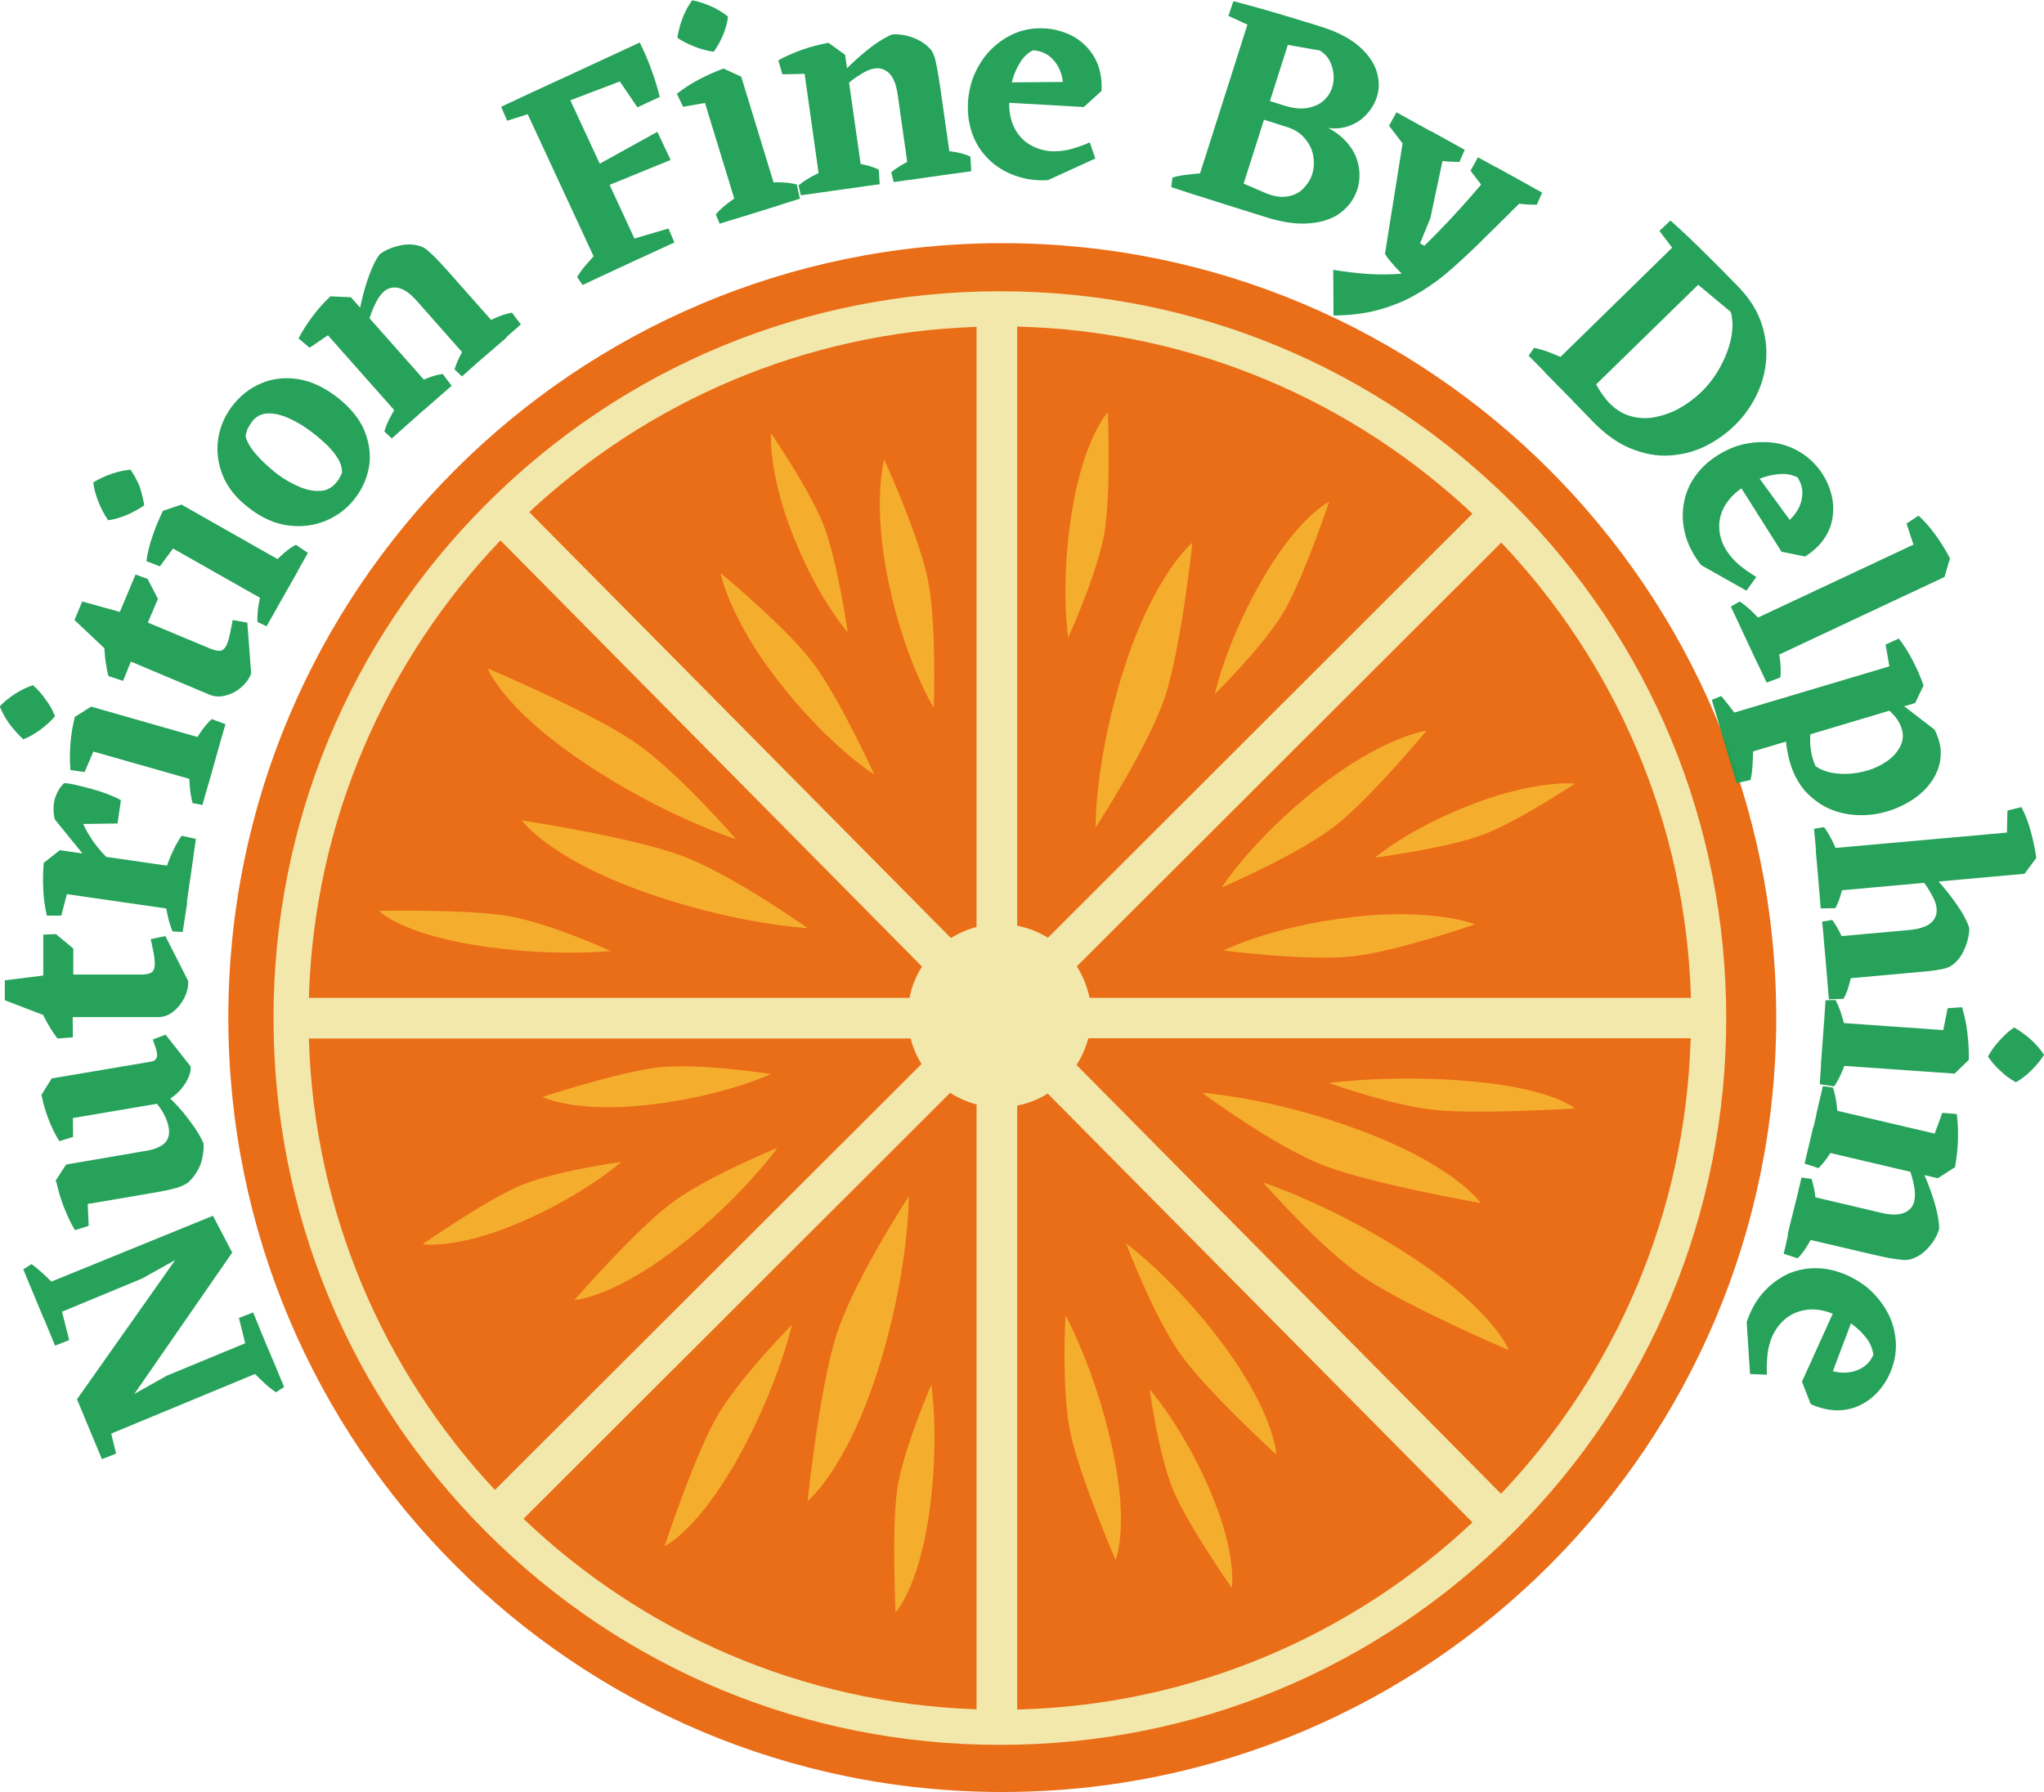 <svg xmlns="http://www.w3.org/2000/svg" fill="none" viewBox="0 0 65 57" height="57" width="65">
<g clip-path="url(#clip0_1978_13681)">
<path fill="#F2E8AB" d="M31.873 56.174C45.014 56.174 55.667 45.513 55.667 32.363C55.667 19.212 45.014 8.552 31.873 8.552C18.732 8.552 8.079 19.212 8.079 32.363C8.079 45.513 18.732 56.174 31.873 56.174Z"></path>
<path fill="#EA6D17" d="M9.822 33.02C9.982 38.558 12.199 43.599 15.738 47.385L29.305 33.839C29.152 33.594 29.03 33.319 28.961 33.028H9.822V33.02Z"></path>
<path fill="#EA6D17" d="M16.648 48.303C20.423 51.906 25.483 54.178 31.055 54.361V35.124C30.75 35.047 30.467 34.917 30.215 34.757L16.648 48.303Z"></path>
<path fill="#EA6D17" d="M32.347 54.369C37.934 54.231 43.01 51.998 46.824 48.418L33.318 34.78C33.027 34.963 32.699 35.093 32.347 35.162V54.369Z"></path>
<path fill="#EA6D17" d="M34.235 33.87L47.733 47.508C51.341 43.706 53.604 38.62 53.764 33.02H34.61C34.526 33.327 34.403 33.609 34.235 33.87Z"></path>
<path fill="#EA6D17" d="M46.824 16.338C43.017 12.759 37.934 10.525 32.347 10.387V29.441C32.699 29.51 33.027 29.64 33.325 29.823L46.824 16.338Z"></path>
<path fill="#EA6D17" d="M53.772 31.736C53.611 26.137 51.341 21.05 47.741 17.256L34.243 30.734C34.434 31.032 34.571 31.368 34.648 31.736H53.772Z"></path>
<path fill="#EA6D17" d="M31.055 10.395C25.567 10.579 20.591 12.781 16.831 16.285L30.238 29.831C30.49 29.678 30.765 29.556 31.055 29.479V10.395Z"></path>
<path fill="#EA6D17" d="M15.914 17.187C12.275 20.996 9.99 26.098 9.822 31.736H28.923C28.992 31.376 29.129 31.04 29.32 30.741L15.914 17.187Z"></path>
<path fill="#EA6D17" d="M31.873 7.733C18.276 7.733 7.261 18.763 7.261 32.363C7.261 45.963 18.283 56.992 31.873 56.992C45.463 56.992 56.485 45.963 56.485 32.363C56.485 18.763 45.471 7.733 31.873 7.733ZM48.131 48.724C43.767 53.091 37.965 55.493 31.797 55.493C25.628 55.493 19.827 53.091 15.463 48.724C11.098 44.356 8.698 38.551 8.698 32.378C8.698 26.205 11.098 20.4 15.463 16.032C19.827 11.665 25.628 9.263 31.797 9.263C37.965 9.263 43.767 11.665 48.131 16.032C52.495 20.4 54.895 26.205 54.895 32.378C54.895 38.551 52.495 44.356 48.131 48.724Z"></path>
<path fill="#F5AD2E" d="M27.799 24.63C27.799 24.63 26.385 23.75 24.78 21.7C23.175 19.65 22.915 18.227 22.915 18.227C22.915 18.227 24.91 19.872 25.781 20.989C26.66 22.113 27.799 24.63 27.799 24.63Z"></path>
<path fill="#F5AD2E" d="M26.959 20.109C26.959 20.109 26.034 19.084 25.223 17.042C24.413 15 24.52 13.776 24.52 13.776C24.52 13.776 25.735 15.558 26.179 16.667C26.622 17.784 26.959 20.109 26.959 20.109Z"></path>
<path fill="#F5AD2E" d="M29.695 22.511C29.695 22.511 28.793 21.073 28.258 18.526C27.723 15.979 28.12 14.617 28.12 14.617C28.12 14.617 29.206 16.996 29.496 18.381C29.794 19.773 29.695 22.511 29.695 22.511Z"></path>
<path fill="#F5AD2E" d="M38.852 28.225C38.852 28.225 39.822 26.695 41.917 25.05C44.011 23.406 45.364 23.238 45.364 23.238C45.364 23.238 43.614 25.356 42.467 26.259C41.336 27.154 38.852 28.225 38.852 28.225Z"></path>
<path fill="#F5AD2E" d="M43.728 27.276C43.728 27.276 44.768 26.366 46.816 25.578C48.865 24.79 50.088 24.92 50.088 24.92C50.088 24.92 48.291 26.114 47.175 26.542C46.052 26.97 43.728 27.276 43.728 27.276Z"></path>
<path fill="#F5AD2E" d="M38.905 30.229C38.905 30.229 40.419 29.464 43.002 29.166C45.586 28.867 46.908 29.395 46.908 29.395C46.908 29.395 44.447 30.252 43.033 30.412C41.619 30.581 38.905 30.229 38.905 30.229Z"></path>
<path fill="#F5AD2E" d="M35.81 39.545C35.81 39.545 37.392 40.7 38.974 42.865C40.549 45.029 40.587 46.261 40.587 46.261C40.587 46.261 38.439 44.303 37.575 43.117C36.712 41.939 35.81 39.545 35.81 39.545Z"></path>
<path fill="#F5AD2E" d="M36.559 44.188C36.559 44.188 37.614 45.374 38.485 47.416C39.356 49.458 39.173 50.506 39.173 50.506C39.173 50.506 37.812 48.563 37.331 47.446C36.849 46.337 36.559 44.188 36.559 44.188Z"></path>
<path fill="#F5AD2E" d="M33.883 41.832C33.883 41.832 34.831 43.546 35.374 46.07C35.924 48.594 35.473 49.611 35.473 49.611C35.473 49.611 34.342 46.972 34.044 45.596C33.746 44.219 33.883 41.832 33.883 41.832Z"></path>
<path fill="#F5AD2E" d="M24.719 36.508C24.719 36.508 23.595 38.099 21.516 39.698C19.437 41.297 18.268 41.343 18.268 41.343C18.268 41.343 20.156 39.178 21.295 38.306C22.426 37.434 24.719 36.508 24.719 36.508Z"></path>
<path fill="#F5AD2E" d="M19.758 36.952C19.758 36.952 18.574 38.008 16.533 38.88C14.492 39.752 13.445 39.568 13.445 39.568C13.445 39.568 15.386 38.207 16.502 37.725C17.61 37.243 19.758 36.952 19.758 36.952Z"></path>
<path fill="#F5AD2E" d="M24.52 34.16C24.52 34.16 22.976 34.872 20.622 35.139C18.268 35.407 17.251 34.887 17.251 34.887C17.251 34.887 19.659 34.092 20.943 33.946C22.235 33.801 24.52 34.16 24.52 34.16Z"></path>
<path fill="#F5AD2E" d="M34.839 26.32C34.839 26.32 34.808 24.133 35.771 21.18C36.734 18.227 37.919 17.256 37.919 17.256C37.919 17.256 37.575 20.522 37.056 22.136C36.528 23.742 34.839 26.32 34.839 26.32Z"></path>
<path fill="#F5AD2E" d="M33.968 20.285C33.968 20.285 33.708 18.579 34.09 16.246C34.472 13.914 35.229 13.11 35.229 13.11C35.229 13.11 35.336 15.665 35.122 16.942C34.908 18.22 33.968 20.285 33.968 20.285Z"></path>
<path fill="#F5AD2E" d="M38.63 22.075C38.63 22.075 38.989 20.415 40.151 18.411C41.313 16.407 42.268 15.956 42.268 15.956C42.268 15.956 41.473 18.335 40.839 19.436C40.205 20.53 38.63 22.075 38.63 22.075Z"></path>
<path fill="#F5AD2E" d="M38.233 34.757C38.233 34.757 40.549 34.91 43.438 36.019C46.327 37.128 47.084 38.26 47.084 38.26C47.084 38.26 43.721 37.679 42.138 37.082C40.556 36.486 38.233 34.757 38.233 34.757Z"></path>
<path fill="#F5AD2E" d="M42.261 34.443C42.261 34.443 44.324 34.16 46.877 34.397C49.43 34.642 50.08 35.254 50.08 35.254C50.08 35.254 47.091 35.438 45.693 35.308C44.301 35.178 42.261 34.443 42.261 34.443Z"></path>
<path fill="#F5AD2E" d="M40.174 37.61C40.174 37.61 42.437 38.337 44.997 40.042C47.558 41.748 47.978 42.941 47.978 42.941C47.978 42.941 44.798 41.58 43.4 40.647C42.001 39.721 40.174 37.61 40.174 37.61Z"></path>
<path fill="#F5AD2E" d="M28.9 38.046C28.9 38.046 28.915 40.455 27.906 43.614C26.897 46.773 25.682 47.737 25.682 47.737C25.682 47.737 26.049 44.18 26.599 42.452C27.15 40.723 28.9 38.046 28.9 38.046Z"></path>
<path fill="#F5AD2E" d="M29.618 44.035C29.618 44.035 29.886 45.817 29.542 48.173C29.198 50.529 28.48 51.279 28.48 51.279C28.48 51.279 28.35 48.64 28.533 47.347C28.732 46.062 29.618 44.035 29.618 44.035Z"></path>
<path fill="#F5AD2E" d="M25.185 42.13C25.185 42.13 24.75 44.081 23.458 46.391C22.166 48.701 21.134 49.175 21.134 49.175C21.134 49.175 22.051 46.391 22.755 45.129C23.458 43.867 25.185 42.13 25.185 42.13Z"></path>
<path fill="#F5AD2E" d="M25.682 29.517C25.682 29.517 23.335 29.403 20.362 28.324C17.396 27.246 16.594 26.091 16.594 26.091C16.594 26.091 20.018 26.611 21.639 27.2C23.267 27.796 25.682 29.517 25.682 29.517Z"></path>
<path fill="#F5AD2E" d="M19.422 30.244C19.422 30.244 17.526 30.451 15.119 30.06C12.711 29.67 12.046 28.967 12.046 28.967C12.046 28.967 14.813 28.913 16.128 29.127C17.442 29.341 19.422 30.244 19.422 30.244Z"></path>
<path fill="#F5AD2E" d="M23.404 26.687C23.404 26.687 21.142 25.984 18.551 24.24C15.96 22.496 15.509 21.257 15.509 21.257C15.509 21.257 18.704 22.61 20.118 23.559C21.532 24.507 23.404 26.687 23.404 26.687Z"></path>
<path fill="#1E9E54" d="M1.766 40.884L1.078 41.182L0.741 40.371L1.001 40.203C1.131 40.295 1.254 40.402 1.383 40.517C1.506 40.639 1.636 40.761 1.766 40.884ZM7.384 39.836L6.642 39.476L4.517 40.662L1.399 41.955L1.009 41.014L6.772 38.666L7.384 39.836ZM1.88 41.358L2.201 42.62L1.75 42.796L1.254 41.587L1.88 41.358ZM7.384 39.836L3.631 45.259L2.889 45.55L2.454 44.494L6.145 39.262L6.764 39.109L7.384 39.836ZM8.752 43.431L2.996 45.817L2.446 44.494L3.493 44.769L5.305 43.752L8.354 42.49L8.752 43.431ZM3.401 45.037L3.692 46.23L3.241 46.406L2.767 45.267L3.401 45.037ZM8.545 42.949L7.911 43.178L7.598 41.916L8.049 41.74L8.545 42.949ZM9.035 44.112L8.775 44.28C8.637 44.188 8.507 44.081 8.385 43.966C8.255 43.844 8.133 43.721 8.01 43.599L8.698 43.301L9.035 44.112Z" opacity="0.96"></path>
<path fill="#1E9E54" d="M6.061 33.915C6.069 34.023 6.054 34.137 5.992 34.267C5.939 34.397 5.855 34.52 5.756 34.642C5.649 34.764 5.534 34.864 5.396 34.948L5.327 35.047L1.896 35.629L1.315 34.826L1.643 34.298L4.815 33.762C4.877 33.755 4.922 33.724 4.961 33.678C4.991 33.632 5.006 33.571 4.991 33.495C4.984 33.426 4.961 33.357 4.938 33.288C4.915 33.219 4.884 33.143 4.861 33.059L5.266 32.906L6.061 33.915ZM2.324 36.157L1.888 36.294C1.758 36.088 1.643 35.858 1.544 35.598C1.445 35.338 1.368 35.086 1.322 34.826L1.842 34.703L2.316 35.239L2.324 36.157ZM6.474 36.371C6.482 36.493 6.474 36.623 6.443 36.776C6.42 36.929 6.367 37.074 6.291 37.212C6.214 37.358 6.115 37.48 5.992 37.602C5.939 37.641 5.87 37.679 5.786 37.717C5.702 37.755 5.595 37.786 5.442 37.824C5.297 37.862 5.098 37.893 4.854 37.939L2.347 38.367L1.766 37.556L2.102 37.036L4.647 36.6C4.93 36.554 5.136 36.462 5.251 36.34C5.366 36.218 5.404 36.042 5.358 35.828C5.312 35.606 5.205 35.384 5.037 35.162C4.861 34.94 4.685 34.726 4.487 34.527L4.77 34.382C5.029 34.581 5.282 34.795 5.503 35.025C5.733 35.254 5.924 35.491 6.092 35.728C6.268 35.958 6.39 36.172 6.474 36.371ZM2.82 38.987L2.385 39.124C2.247 38.903 2.133 38.65 2.026 38.375C1.919 38.099 1.842 37.824 1.781 37.541L2.301 37.419L2.775 37.962L2.82 38.987Z" opacity="0.96"></path>
<path fill="#1E9E54" d="M5.985 31.2C5.992 31.384 5.947 31.559 5.863 31.735C5.771 31.911 5.656 32.057 5.511 32.172C5.366 32.286 5.205 32.347 5.045 32.347H1.552L0.153 31.812V31.177L1.628 30.994H4.487C4.647 30.994 4.762 30.971 4.831 30.917C4.892 30.863 4.922 30.779 4.922 30.657C4.922 30.542 4.907 30.412 4.877 30.267C4.846 30.122 4.823 29.991 4.792 29.869L5.259 29.77L5.985 31.2ZM2.316 32.99L1.827 33.028C1.666 32.814 1.529 32.592 1.406 32.347C1.284 32.103 1.162 31.843 1.055 31.575L1.72 31.338L2.308 31.559L2.316 32.99ZM2.331 31.514H1.376V29.724L1.781 29.709L2.331 30.167V31.514Z" opacity="0.96"></path>
<path fill="#1E9E54" d="M1.949 29.12H1.49C1.429 28.867 1.391 28.592 1.376 28.294C1.361 27.995 1.368 27.712 1.391 27.429L1.919 27.467L2.209 28.125L1.949 29.12ZM5.901 28.982L1.72 28.378L1.399 27.437L1.903 27.039L6.092 27.643L5.901 28.982ZM3.982 27.773L3.21 27.865L1.743 26.06C1.689 25.831 1.689 25.616 1.743 25.41C1.804 25.203 1.903 25.035 2.041 24.905C2.163 24.913 2.301 24.936 2.454 24.974C2.606 25.012 2.767 25.05 2.935 25.096C3.103 25.142 3.264 25.196 3.424 25.257C3.577 25.318 3.722 25.379 3.845 25.448L3.738 26.19L2.645 26.205C2.721 26.374 2.82 26.542 2.935 26.718C3.05 26.886 3.195 27.062 3.363 27.238C3.531 27.414 3.738 27.59 3.982 27.773ZM5.809 29.64L5.488 29.624C5.419 29.456 5.358 29.265 5.32 29.058C5.274 28.844 5.251 28.661 5.236 28.5L5.954 28.707L5.809 29.64ZM6.046 27.98L5.251 27.704C5.289 27.582 5.335 27.452 5.389 27.322C5.442 27.184 5.503 27.054 5.572 26.917C5.641 26.787 5.71 26.672 5.778 26.58L6.229 26.68L6.046 27.98Z" opacity="0.96"></path>
<path fill="#1E9E54" d="M1.75 22.779C1.62 22.932 1.468 23.069 1.284 23.207C1.101 23.337 0.925 23.444 0.741 23.513C0.573 23.36 0.428 23.192 0.29 23.008C0.161 22.825 0.061 22.641 -0.008 22.465C0.13 22.32 0.298 22.182 0.489 22.06C0.68 21.937 0.864 21.853 1.047 21.792C1.192 21.922 1.33 22.067 1.452 22.251C1.59 22.427 1.682 22.603 1.75 22.779ZM2.691 24.553L2.24 24.492C2.217 24.232 2.217 23.957 2.24 23.658C2.262 23.368 2.308 23.085 2.377 22.809L2.897 22.916L3.096 23.605L2.691 24.553ZM6.627 24.943L2.568 23.788L2.369 22.809L2.897 22.473L6.994 23.643L6.627 24.943ZM6.436 25.601L6.122 25.54C6.077 25.364 6.046 25.173 6.031 24.951C6.015 24.737 6.015 24.546 6.015 24.393L6.696 24.691L6.436 25.601ZM6.818 24.247L6.038 23.865C6.122 23.697 6.229 23.513 6.352 23.329C6.474 23.138 6.604 22.985 6.734 22.87L7.17 23.031L6.818 24.247Z" opacity="0.96"></path>
<path fill="#1E9E54" d="M7.987 21.417C7.926 21.585 7.819 21.731 7.666 21.861C7.521 21.991 7.353 22.075 7.17 22.121C6.986 22.167 6.826 22.159 6.673 22.098L3.455 20.744L2.369 19.719L2.614 19.13L4.051 19.528L6.688 20.629C6.841 20.691 6.956 20.713 7.032 20.691C7.108 20.668 7.17 20.599 7.215 20.492C7.261 20.384 7.292 20.262 7.322 20.117C7.353 19.971 7.376 19.841 7.399 19.719L7.865 19.803L7.987 21.417ZM3.913 21.654L3.447 21.501C3.386 21.249 3.34 20.981 3.325 20.706C3.302 20.438 3.294 20.147 3.294 19.857L3.998 19.895L4.449 20.331L3.913 21.654ZM4.494 20.293L3.615 19.926L4.311 18.273L4.693 18.411L5.022 19.046L4.494 20.293Z" opacity="0.96"></path>
<path fill="#1E9E54" d="M4.586 16.07C4.426 16.185 4.242 16.285 4.036 16.377C3.829 16.461 3.631 16.522 3.44 16.545C3.31 16.361 3.21 16.162 3.126 15.948C3.042 15.742 2.989 15.535 2.966 15.344C3.134 15.237 3.333 15.145 3.547 15.069C3.761 15 3.959 14.954 4.15 14.938C4.265 15.099 4.357 15.275 4.441 15.474C4.51 15.688 4.556 15.879 4.586 16.07ZM5.083 18.013L4.655 17.845C4.693 17.585 4.754 17.317 4.854 17.042C4.945 16.759 5.06 16.499 5.182 16.246L5.664 16.476L5.694 17.187L5.083 18.013ZM8.813 19.321L5.144 17.241L5.182 16.246L5.771 16.048L9.478 18.151L8.813 19.321ZM8.477 19.918L8.186 19.78C8.179 19.597 8.194 19.398 8.232 19.191C8.27 18.977 8.308 18.794 8.354 18.641L8.943 19.092L8.477 19.918ZM9.165 18.694L8.492 18.128C8.614 17.983 8.759 17.837 8.928 17.684C9.088 17.532 9.249 17.409 9.409 17.325L9.791 17.585L9.165 18.694Z" opacity="0.96"></path>
<path fill="#1E9E54" d="M11.289 15.849C11.045 16.17 10.731 16.407 10.364 16.56C9.998 16.713 9.6 16.767 9.172 16.713C8.752 16.66 8.331 16.476 7.926 16.162C7.514 15.849 7.231 15.497 7.078 15.107C6.925 14.717 6.879 14.326 6.94 13.944C7.001 13.562 7.154 13.21 7.399 12.896C7.643 12.583 7.942 12.345 8.301 12.193C8.66 12.04 9.042 11.994 9.463 12.055C9.875 12.116 10.296 12.307 10.716 12.629C11.129 12.95 11.419 13.302 11.58 13.676C11.74 14.059 11.794 14.434 11.74 14.816C11.679 15.183 11.534 15.535 11.289 15.849ZM10.716 15.321C10.777 15.237 10.838 15.137 10.877 15.03C10.877 14.885 10.838 14.74 10.747 14.587C10.663 14.441 10.54 14.296 10.403 14.158C10.258 14.021 10.112 13.89 9.959 13.776C9.707 13.577 9.455 13.424 9.203 13.309C8.95 13.194 8.721 13.141 8.515 13.149C8.301 13.156 8.133 13.248 8.003 13.424C7.949 13.5 7.903 13.577 7.865 13.661C7.835 13.745 7.812 13.822 7.812 13.89C7.865 14.074 7.98 14.265 8.156 14.464C8.331 14.663 8.538 14.854 8.767 15.038C9.004 15.222 9.249 15.367 9.501 15.474C9.745 15.581 9.975 15.627 10.189 15.612C10.395 15.604 10.571 15.505 10.716 15.321Z" opacity="0.96"></path>
<path fill="#1E9E54" d="M9.845 11.06L9.493 10.762C9.615 10.533 9.761 10.296 9.937 10.066C10.112 9.829 10.303 9.615 10.51 9.424L10.892 9.798L10.686 10.487L9.845 11.06ZM12.948 13.508L10.15 10.349L10.51 9.424L11.159 9.454L13.957 12.613L12.948 13.508ZM15.073 11.627L13.261 9.577C13.047 9.332 12.849 9.194 12.665 9.156C12.482 9.118 12.321 9.164 12.184 9.294C12.084 9.393 12 9.515 11.924 9.684C11.847 9.844 11.779 10.02 11.725 10.211C11.672 10.403 11.626 10.586 11.588 10.777L11.328 10.609C11.366 10.25 11.419 9.905 11.496 9.584C11.572 9.263 11.656 8.972 11.756 8.712C11.855 8.452 11.954 8.246 12.069 8.093C12.168 8.016 12.283 7.947 12.428 7.894C12.566 7.84 12.719 7.802 12.887 7.779C13.047 7.764 13.216 7.779 13.376 7.833C13.43 7.848 13.498 7.886 13.567 7.94C13.636 7.993 13.728 8.077 13.835 8.184C13.942 8.292 14.079 8.437 14.247 8.628L16.112 10.732L15.073 11.627ZM12.459 13.944L12.222 13.722C12.275 13.546 12.352 13.37 12.459 13.179C12.566 12.988 12.658 12.827 12.749 12.697L13.162 13.317L12.459 13.944ZM13.46 13.057L13.009 12.307C13.177 12.216 13.353 12.124 13.537 12.047C13.72 11.971 13.903 11.917 14.079 11.894L14.362 12.269L13.46 13.057ZM14.691 11.971L14.454 11.749C14.507 11.573 14.584 11.397 14.691 11.206C14.798 11.015 14.889 10.854 14.981 10.724L15.394 11.344L14.691 11.971ZM15.593 11.168L15.142 10.418C15.302 10.326 15.486 10.234 15.7 10.135C15.914 10.036 16.105 9.974 16.281 9.944L16.563 10.319L15.593 11.168Z" opacity="0.96"></path>
<path fill="#1E9E54" d="M17.137 3.519L16.128 3.84L15.937 3.396L16.884 2.953L17.137 3.519ZM19.162 8.766L16.54 3.113L17.825 2.517L20.446 8.169L19.162 8.766ZM20.507 2.287L17.916 3.274L16.976 2.914L20.339 1.354L20.507 2.287ZM18.528 9.064L18.352 8.812C18.436 8.674 18.535 8.536 18.65 8.406C18.765 8.276 18.879 8.146 19.002 8.016L19.323 8.689L18.528 9.064ZM21.325 5.087L19.246 5.936L18.941 5.278L20.905 4.192L21.325 5.087ZM20.27 3.412L19.369 2.088L20.347 1.354C20.4 1.461 20.469 1.614 20.553 1.805C20.637 1.997 20.714 2.211 20.79 2.433C20.867 2.654 20.928 2.876 20.981 3.083L20.27 3.412ZM20.27 8.253L20.011 7.634L21.256 7.267L21.448 7.71L20.27 8.253Z" opacity="0.96"></path>
<path fill="#1E9E54" d="M21.723 3.396L21.524 2.983C21.73 2.822 21.96 2.669 22.22 2.532C22.479 2.394 22.739 2.279 23.007 2.18L23.198 2.677L22.732 3.22L21.723 3.396ZM22.701 1.644C22.502 1.621 22.304 1.568 22.09 1.484C21.876 1.4 21.692 1.308 21.539 1.201C21.578 0.979 21.631 0.765 21.715 0.551C21.799 0.344 21.898 0.161 22.013 0.008C22.212 0.046 22.418 0.115 22.625 0.206C22.831 0.298 23.007 0.413 23.152 0.528C23.129 0.719 23.076 0.918 22.991 1.117C22.907 1.316 22.808 1.491 22.701 1.644ZM23.534 6.915L22.296 2.876L23.007 2.18L23.572 2.44L24.818 6.517L23.534 6.915ZM22.884 7.113L22.762 6.815C22.884 6.677 23.03 6.547 23.206 6.417C23.381 6.287 23.534 6.18 23.672 6.104L23.787 6.838L22.884 7.113ZM24.222 6.7L24.123 5.828C24.314 5.813 24.52 5.798 24.742 5.798C24.963 5.798 25.162 5.821 25.338 5.867L25.437 6.318L24.222 6.7Z" opacity="0.96"></path>
<path fill="#1E9E54" d="M24.88 2.364L24.75 1.92C24.979 1.79 25.231 1.683 25.506 1.583C25.781 1.484 26.064 1.415 26.339 1.362L26.454 1.882L25.904 2.341L24.88 2.364ZM25.468 6.211L25.392 5.897C25.529 5.783 25.697 5.676 25.888 5.576C26.079 5.477 26.248 5.393 26.393 5.339V6.081L25.468 6.211ZM26.118 6.119L25.529 1.935L26.347 1.362L26.874 1.744L27.471 5.928L26.118 6.119ZM28.93 5.721L28.548 3.014C28.503 2.692 28.411 2.471 28.281 2.333C28.143 2.203 27.983 2.149 27.799 2.18C27.662 2.203 27.524 2.264 27.371 2.364C27.218 2.455 27.066 2.57 26.913 2.692C26.76 2.822 26.622 2.953 26.492 3.09L26.37 2.8C26.599 2.517 26.836 2.264 27.073 2.035C27.318 1.805 27.547 1.614 27.769 1.446C27.99 1.285 28.189 1.17 28.372 1.094C28.495 1.086 28.632 1.094 28.785 1.124C28.93 1.155 29.083 1.209 29.229 1.285C29.374 1.362 29.504 1.461 29.611 1.591C29.649 1.637 29.68 1.706 29.71 1.79C29.741 1.874 29.764 1.989 29.794 2.142C29.825 2.287 29.855 2.494 29.894 2.738L30.291 5.523L28.93 5.721ZM26.79 6.02L26.828 5.148C27.02 5.155 27.211 5.186 27.41 5.224C27.608 5.263 27.784 5.316 27.945 5.393L27.975 5.859L26.79 6.02ZM28.418 5.79L28.342 5.477C28.48 5.362 28.648 5.255 28.839 5.155C29.03 5.056 29.198 4.972 29.343 4.918V5.66L28.418 5.79ZM29.611 5.622L29.649 4.75C29.832 4.765 30.039 4.788 30.268 4.819C30.497 4.849 30.696 4.903 30.857 4.979L30.887 5.446L29.611 5.622Z" opacity="0.96"></path>
<path fill="#1E9E54" d="M33.325 5.729C32.943 5.752 32.592 5.698 32.278 5.584C31.957 5.469 31.682 5.301 31.453 5.079C31.224 4.857 31.048 4.597 30.933 4.291C30.818 3.985 30.765 3.656 30.78 3.297C30.796 2.945 30.872 2.616 31.009 2.318C31.147 2.019 31.323 1.759 31.545 1.545C31.766 1.331 32.019 1.163 32.301 1.048C32.584 0.933 32.89 0.887 33.203 0.903C33.44 0.91 33.669 0.964 33.891 1.048C34.113 1.132 34.319 1.262 34.495 1.43C34.671 1.599 34.808 1.797 34.908 2.042C34.999 2.287 35.045 2.562 35.03 2.884L33.784 3.021C33.822 2.792 33.815 2.562 33.746 2.348C33.677 2.134 33.57 1.958 33.41 1.82C33.257 1.683 33.066 1.614 32.852 1.599C32.683 1.683 32.546 1.813 32.439 1.989C32.332 2.157 32.248 2.348 32.194 2.555C32.141 2.761 32.102 2.96 32.095 3.159C32.08 3.503 32.126 3.786 32.24 4.031C32.355 4.268 32.515 4.459 32.729 4.589C32.943 4.719 33.18 4.796 33.448 4.811C33.639 4.819 33.838 4.796 34.029 4.75C34.227 4.696 34.434 4.628 34.656 4.528L34.831 5.041L33.325 5.729ZM34.464 3.404L31.782 3.251L31.736 2.624L34.487 2.601L35.038 2.884L34.464 3.404Z" opacity="0.96"></path>
<path fill="#1E9E54" d="M37.247 5.951L37.285 5.645C37.445 5.599 37.606 5.569 37.782 5.553C37.957 5.53 38.126 5.515 38.301 5.507L38.087 6.226L37.247 5.951ZM37.95 6.18L39.838 0.253L41.191 0.681L39.303 6.609L37.95 6.18ZM40.029 0.949L39.066 0.505L39.219 0.046L40.212 0.36L40.029 0.949ZM39.089 6.54L39.364 5.76L40.235 6.135C40.503 6.249 40.732 6.28 40.938 6.249C41.145 6.211 41.313 6.135 41.443 5.997C41.573 5.867 41.672 5.714 41.726 5.546C41.787 5.362 41.794 5.171 41.764 4.972C41.733 4.765 41.642 4.582 41.504 4.414C41.366 4.245 41.175 4.115 40.923 4.039L40.006 3.748L40.235 3.564L41.458 3.794C41.955 3.909 42.337 4.085 42.62 4.322C42.903 4.567 43.086 4.834 43.17 5.133C43.254 5.431 43.254 5.729 43.163 6.027C43.071 6.303 42.91 6.54 42.666 6.739C42.421 6.938 42.093 7.06 41.68 7.098C41.267 7.144 40.77 7.075 40.182 6.884L39.089 6.54ZM39.96 3.695L40.136 3.136L40.793 3.343C41.099 3.442 41.359 3.473 41.573 3.434C41.787 3.396 41.955 3.32 42.085 3.205C42.215 3.09 42.307 2.953 42.36 2.792C42.429 2.578 42.429 2.356 42.36 2.126C42.291 1.889 42.161 1.721 41.97 1.606L40.877 1.415L39.226 0.038C39.433 0.092 39.654 0.153 39.907 0.222C40.151 0.291 40.403 0.36 40.656 0.436C40.908 0.513 41.152 0.581 41.389 0.658C41.626 0.727 41.84 0.796 42.031 0.857C42.544 1.017 42.949 1.232 43.231 1.484C43.514 1.736 43.698 2.004 43.782 2.287C43.866 2.57 43.866 2.838 43.782 3.09C43.713 3.297 43.606 3.48 43.438 3.656C43.277 3.832 43.071 3.955 42.819 4.031C42.566 4.108 42.276 4.1 41.947 4.016L40.717 3.855L39.96 3.695Z" opacity="0.96"></path>
<path fill="#1E9E54" d="M42.406 10.035L42.398 8.582C42.773 8.643 43.14 8.689 43.499 8.712C43.858 8.735 44.225 8.735 44.577 8.704C44.477 8.605 44.378 8.506 44.294 8.399C44.202 8.299 44.118 8.192 44.042 8.077L44.699 3.962L46.014 4.452L45.486 6.938L45.158 7.741L45.295 7.817C45.54 7.58 45.8 7.312 46.067 7.029C46.335 6.746 46.594 6.456 46.854 6.157C47.114 5.859 47.351 5.576 47.565 5.308L48.796 5.989C48.505 6.28 48.2 6.593 47.879 6.907C47.558 7.228 47.229 7.542 46.908 7.863C46.579 8.177 46.258 8.475 45.937 8.743C45.616 9.003 45.28 9.232 44.928 9.423C44.577 9.615 44.194 9.76 43.789 9.867C43.384 9.974 42.918 10.028 42.406 10.035ZM45.165 5.293L44.172 4L44.408 3.572L46.014 4.459L45.165 5.293ZM45.57 5.071L45.502 4.169L46.579 4.765L46.411 5.148C46.273 5.148 46.136 5.148 45.991 5.132C45.846 5.117 45.7 5.102 45.57 5.071ZM47.756 6.723L46.763 5.431L47 5.002L48.605 5.89L47.756 6.723ZM48.032 6.433L47.963 5.53L49.041 6.127L48.872 6.509C48.735 6.509 48.597 6.509 48.452 6.494C48.314 6.479 48.169 6.463 48.032 6.433Z" opacity="0.96"></path>
<path fill="#1E9E54" d="M48.612 11.313L48.788 11.06C48.949 11.099 49.109 11.145 49.27 11.206C49.43 11.267 49.591 11.336 49.751 11.405L49.224 11.932L48.612 11.313ZM49.124 11.841L53.573 7.488L54.567 8.506L50.118 12.85L49.124 11.841ZM49.965 12.697L50.623 11.948C50.707 12.131 50.791 12.292 50.883 12.437C50.974 12.583 51.074 12.705 51.173 12.812C51.387 13.034 51.616 13.172 51.876 13.24C52.128 13.309 52.388 13.317 52.648 13.263C52.908 13.21 53.168 13.118 53.413 12.98C53.657 12.843 53.886 12.674 54.093 12.476C54.345 12.231 54.551 11.955 54.712 11.657C54.872 11.359 54.987 11.06 55.048 10.762C55.109 10.464 55.109 10.181 55.041 9.921L53.909 8.98L53.122 7.014C53.497 7.351 53.864 7.695 54.215 8.047C54.567 8.391 54.918 8.75 55.27 9.11C55.621 9.469 55.866 9.852 56.004 10.25C56.141 10.647 56.195 11.045 56.164 11.451C56.134 11.848 56.027 12.223 55.851 12.583C55.675 12.934 55.453 13.248 55.178 13.516C54.895 13.791 54.574 14.021 54.215 14.197C53.856 14.373 53.474 14.464 53.076 14.487C52.679 14.51 52.274 14.434 51.861 14.265C51.448 14.097 51.051 13.814 50.661 13.416L49.965 12.697ZM53.413 8.192L52.77 7.343L53.122 7.014L53.856 7.764L53.413 8.192Z" opacity="0.96"></path>
<path fill="#1E9E54" d="M54.1 17.975C53.864 17.677 53.695 17.363 53.604 17.042C53.512 16.713 53.489 16.392 53.535 16.078C53.581 15.764 53.688 15.466 53.871 15.198C54.055 14.923 54.291 14.694 54.597 14.495C54.895 14.303 55.201 14.174 55.522 14.112C55.843 14.051 56.157 14.043 56.462 14.089C56.768 14.143 57.051 14.25 57.303 14.418C57.563 14.586 57.777 14.801 57.953 15.068C58.083 15.267 58.174 15.481 58.236 15.711C58.297 15.94 58.312 16.177 58.281 16.422C58.251 16.667 58.167 16.896 58.022 17.111C57.884 17.325 57.678 17.524 57.402 17.7L56.562 16.767C56.776 16.667 56.951 16.522 57.081 16.346C57.219 16.162 57.295 15.971 57.311 15.764C57.334 15.558 57.28 15.367 57.165 15.183C56.997 15.099 56.814 15.061 56.608 15.076C56.409 15.091 56.202 15.13 56.004 15.206C55.805 15.283 55.621 15.374 55.461 15.474C55.178 15.657 54.972 15.871 54.842 16.101C54.712 16.331 54.658 16.575 54.674 16.82C54.689 17.072 54.773 17.309 54.918 17.531C55.025 17.692 55.155 17.837 55.308 17.967C55.461 18.097 55.644 18.22 55.851 18.35L55.537 18.786L54.1 17.975ZM56.653 17.547L55.216 15.275L55.698 14.87L57.318 17.088L57.41 17.7L56.653 17.547Z" opacity="0.96"></path>
<path fill="#1E9E54" d="M55.041 19.291L55.323 19.13C55.476 19.23 55.629 19.36 55.782 19.512C55.935 19.666 56.057 19.803 56.157 19.926L55.446 20.147L55.041 19.291ZM55.331 19.91L61.232 17.141L62.011 17.753L61.836 18.35L55.904 21.134L55.331 19.91ZM55.637 20.56L56.485 20.339C56.531 20.522 56.569 20.729 56.6 20.951C56.63 21.172 56.638 21.371 56.615 21.547L56.179 21.708L55.637 20.56ZM60.628 16.652L61.01 16.399C61.201 16.575 61.385 16.782 61.56 17.027C61.729 17.264 61.882 17.509 62.011 17.761L61.553 18.013L60.949 17.623L60.628 16.652Z" opacity="0.96"></path>
<path fill="#1E9E54" d="M54.437 22.259L54.735 22.136C54.849 22.266 54.964 22.419 55.094 22.587C55.224 22.763 55.331 22.916 55.43 23.046L54.704 23.154L54.437 22.259ZM54.605 22.825L60.483 21.073L61.171 21.8L60.903 22.358L54.987 24.125L54.605 22.825ZM54.88 23.758L55.751 23.666C55.751 23.857 55.744 24.048 55.736 24.255C55.728 24.454 55.706 24.637 55.667 24.806L55.224 24.905L54.88 23.758ZM56.921 24.247C56.844 23.98 56.791 23.674 56.776 23.337C56.76 23 56.783 22.672 56.837 22.343L57.731 22.679C57.67 22.794 57.632 22.939 57.593 23.123C57.563 23.306 57.555 23.505 57.571 23.72C57.586 23.934 57.639 24.148 57.731 24.362C57.93 24.507 58.182 24.584 58.488 24.607C58.794 24.63 59.084 24.591 59.374 24.507C59.619 24.439 59.833 24.331 60.017 24.201C60.2 24.071 60.345 23.911 60.429 23.735C60.521 23.559 60.536 23.375 60.475 23.177C60.422 23.008 60.33 22.848 60.177 22.695C60.032 22.542 59.864 22.389 59.672 22.236L60.009 22.044L61.522 23.207C61.667 23.498 61.736 23.781 61.713 24.048C61.698 24.316 61.606 24.569 61.461 24.798C61.308 25.035 61.109 25.234 60.865 25.402C60.613 25.571 60.337 25.708 60.032 25.8C59.703 25.899 59.382 25.938 59.053 25.922C58.732 25.907 58.427 25.838 58.144 25.708C57.861 25.578 57.616 25.387 57.395 25.15C57.196 24.913 57.028 24.614 56.921 24.247ZM59.963 20.499L60.383 20.308C60.544 20.515 60.689 20.744 60.827 21.012C60.964 21.272 61.079 21.54 61.171 21.8L60.857 21.983L60.139 21.517L59.963 20.499Z" opacity="0.96"></path>
<path fill="#1E9E54" d="M57.685 26.358L58.006 26.305C58.113 26.45 58.213 26.626 58.304 26.817C58.396 27.016 58.465 27.184 58.518 27.337L57.777 27.299L57.685 26.358ZM57.739 27.024L64.236 26.442L64.755 27.284L64.381 27.789L57.861 28.378L57.739 27.024ZM57.8 27.697L58.671 27.781C58.648 27.972 58.618 28.163 58.564 28.355C58.518 28.546 58.45 28.73 58.365 28.883L57.899 28.89L57.8 27.697ZM57.945 29.311L58.266 29.257C58.373 29.403 58.472 29.578 58.564 29.77C58.656 29.969 58.725 30.137 58.778 30.29L58.037 30.252L57.945 29.311ZM57.991 29.823L60.712 29.578C61.033 29.548 61.262 29.471 61.408 29.349C61.545 29.227 61.606 29.066 61.583 28.875C61.568 28.745 61.515 28.599 61.423 28.447C61.339 28.286 61.232 28.133 61.117 27.972C60.995 27.812 60.873 27.666 60.743 27.529L61.033 27.406C61.301 27.659 61.545 27.911 61.759 28.163C61.973 28.416 62.157 28.661 62.309 28.89C62.462 29.12 62.562 29.326 62.623 29.51C62.63 29.624 62.608 29.762 62.569 29.907C62.531 30.053 62.47 30.198 62.394 30.343C62.309 30.489 62.203 30.611 62.065 30.703C62.019 30.741 61.95 30.772 61.866 30.795C61.782 30.818 61.66 30.841 61.515 30.864C61.362 30.887 61.163 30.902 60.911 30.925L58.113 31.177L57.991 29.823ZM58.06 30.588L58.931 30.672C58.908 30.856 58.878 31.047 58.824 31.238C58.778 31.43 58.709 31.613 58.625 31.766L58.159 31.781L58.06 30.588ZM63.838 25.777L64.281 25.67C64.404 25.899 64.503 26.16 64.58 26.442C64.656 26.726 64.717 27.009 64.755 27.284L64.243 27.368L63.815 26.794L63.838 25.777Z" opacity="0.96"></path>
<path fill="#1E9E54" d="M57.953 33.212L58.801 33.434C58.748 33.617 58.687 33.816 58.602 34.023C58.518 34.229 58.427 34.405 58.327 34.55L57.869 34.482L57.953 33.212ZM58.006 32.493L62.218 32.791L62.608 33.709L62.157 34.145L57.907 33.847L58.006 32.493ZM58.052 31.812L58.373 31.804C58.457 31.965 58.526 32.149 58.587 32.355C58.648 32.562 58.687 32.745 58.717 32.906L57.991 32.753L58.052 31.812ZM61.935 32.065L62.394 32.034C62.47 32.286 62.531 32.554 62.562 32.845C62.6 33.135 62.615 33.426 62.608 33.701H62.072L61.736 33.066L61.935 32.065ZM63.219 33.602C63.311 33.426 63.433 33.258 63.586 33.09C63.739 32.921 63.892 32.783 64.052 32.676C64.243 32.791 64.427 32.921 64.595 33.074C64.763 33.227 64.893 33.388 65 33.548C64.893 33.724 64.755 33.885 64.595 34.046C64.434 34.206 64.266 34.329 64.106 34.42C63.938 34.329 63.769 34.206 63.617 34.061C63.456 33.916 63.326 33.763 63.219 33.602Z" opacity="0.96"></path>
<path fill="#1E9E54" d="M57.013 38.62L57.815 38.971C57.739 39.14 57.639 39.323 57.525 39.53C57.41 39.736 57.288 39.897 57.165 40.019L56.722 39.874L57.013 38.62ZM57.173 37.947L59.833 38.574C60.146 38.65 60.391 38.643 60.567 38.566C60.743 38.49 60.842 38.36 60.88 38.176C60.903 38.038 60.903 37.885 60.865 37.709C60.834 37.533 60.781 37.35 60.72 37.159C60.658 36.967 60.582 36.791 60.498 36.616L60.811 36.6C60.987 36.914 61.14 37.227 61.27 37.541C61.392 37.847 61.492 38.138 61.56 38.398C61.629 38.666 61.667 38.895 61.667 39.086C61.629 39.209 61.576 39.331 61.492 39.461C61.408 39.591 61.308 39.706 61.186 39.813C61.064 39.92 60.918 40.004 60.758 40.05C60.704 40.065 60.628 40.073 60.536 40.073C60.444 40.065 60.33 40.05 60.177 40.027C60.024 40.004 59.833 39.958 59.581 39.905L56.844 39.262L57.173 37.947ZM57.288 37.449L57.609 37.495C57.662 37.671 57.708 37.862 57.731 38.077C57.754 38.291 57.769 38.474 57.769 38.635L57.074 38.367L57.288 37.449ZM57.662 35.843L58.465 36.195C58.388 36.371 58.289 36.539 58.182 36.707C58.075 36.876 57.96 37.021 57.83 37.151L57.387 37.006L57.662 35.843ZM57.823 35.185L61.935 36.149L62.172 37.12L61.622 37.472L57.517 36.508L57.823 35.185ZM57.968 34.543L58.289 34.589C58.343 34.764 58.388 34.956 58.411 35.17C58.434 35.384 58.45 35.568 58.45 35.728L57.754 35.461L57.968 34.543ZM61.767 35.392L62.225 35.43C62.264 35.69 62.271 35.965 62.264 36.256C62.256 36.554 62.218 36.837 62.172 37.113L61.645 37.029L61.415 36.348L61.767 35.392Z" opacity="0.96"></path>
<path fill="#1E9E54" d="M55.545 42.046C55.667 41.687 55.836 41.373 56.057 41.121C56.279 40.868 56.539 40.67 56.822 40.532C57.112 40.394 57.418 40.333 57.746 40.333C58.075 40.333 58.404 40.41 58.732 40.555C59.053 40.7 59.336 40.884 59.566 41.121C59.795 41.358 59.971 41.61 60.1 41.893C60.223 42.176 60.284 42.475 60.292 42.781C60.292 43.087 60.23 43.385 60.1 43.676C60.009 43.89 59.879 44.089 59.718 44.265C59.558 44.441 59.367 44.586 59.145 44.693C58.923 44.8 58.687 44.853 58.427 44.853C58.167 44.853 57.892 44.792 57.593 44.662L57.914 43.446C58.113 43.569 58.327 43.637 58.556 43.653C58.778 43.668 58.985 43.622 59.168 43.53C59.352 43.431 59.489 43.285 59.573 43.087C59.55 42.903 59.481 42.727 59.359 42.566C59.237 42.406 59.092 42.261 58.916 42.13C58.748 42.001 58.572 41.901 58.388 41.825C58.075 41.687 57.792 41.626 57.525 41.649C57.257 41.672 57.028 41.756 56.829 41.901C56.63 42.054 56.477 42.245 56.363 42.49C56.286 42.666 56.233 42.857 56.21 43.056C56.187 43.255 56.179 43.477 56.187 43.721L55.652 43.699L55.545 42.046ZM57.303 43.943L58.411 41.496L59.015 41.679L58.044 44.249L57.586 44.662L57.303 43.943Z" opacity="0.96"></path>
</g>
<defs>
<clipPath id="clip0_1978_13681">
<rect fill="white" height="57" width="65"></rect>
</clipPath>
</defs>
</svg>
